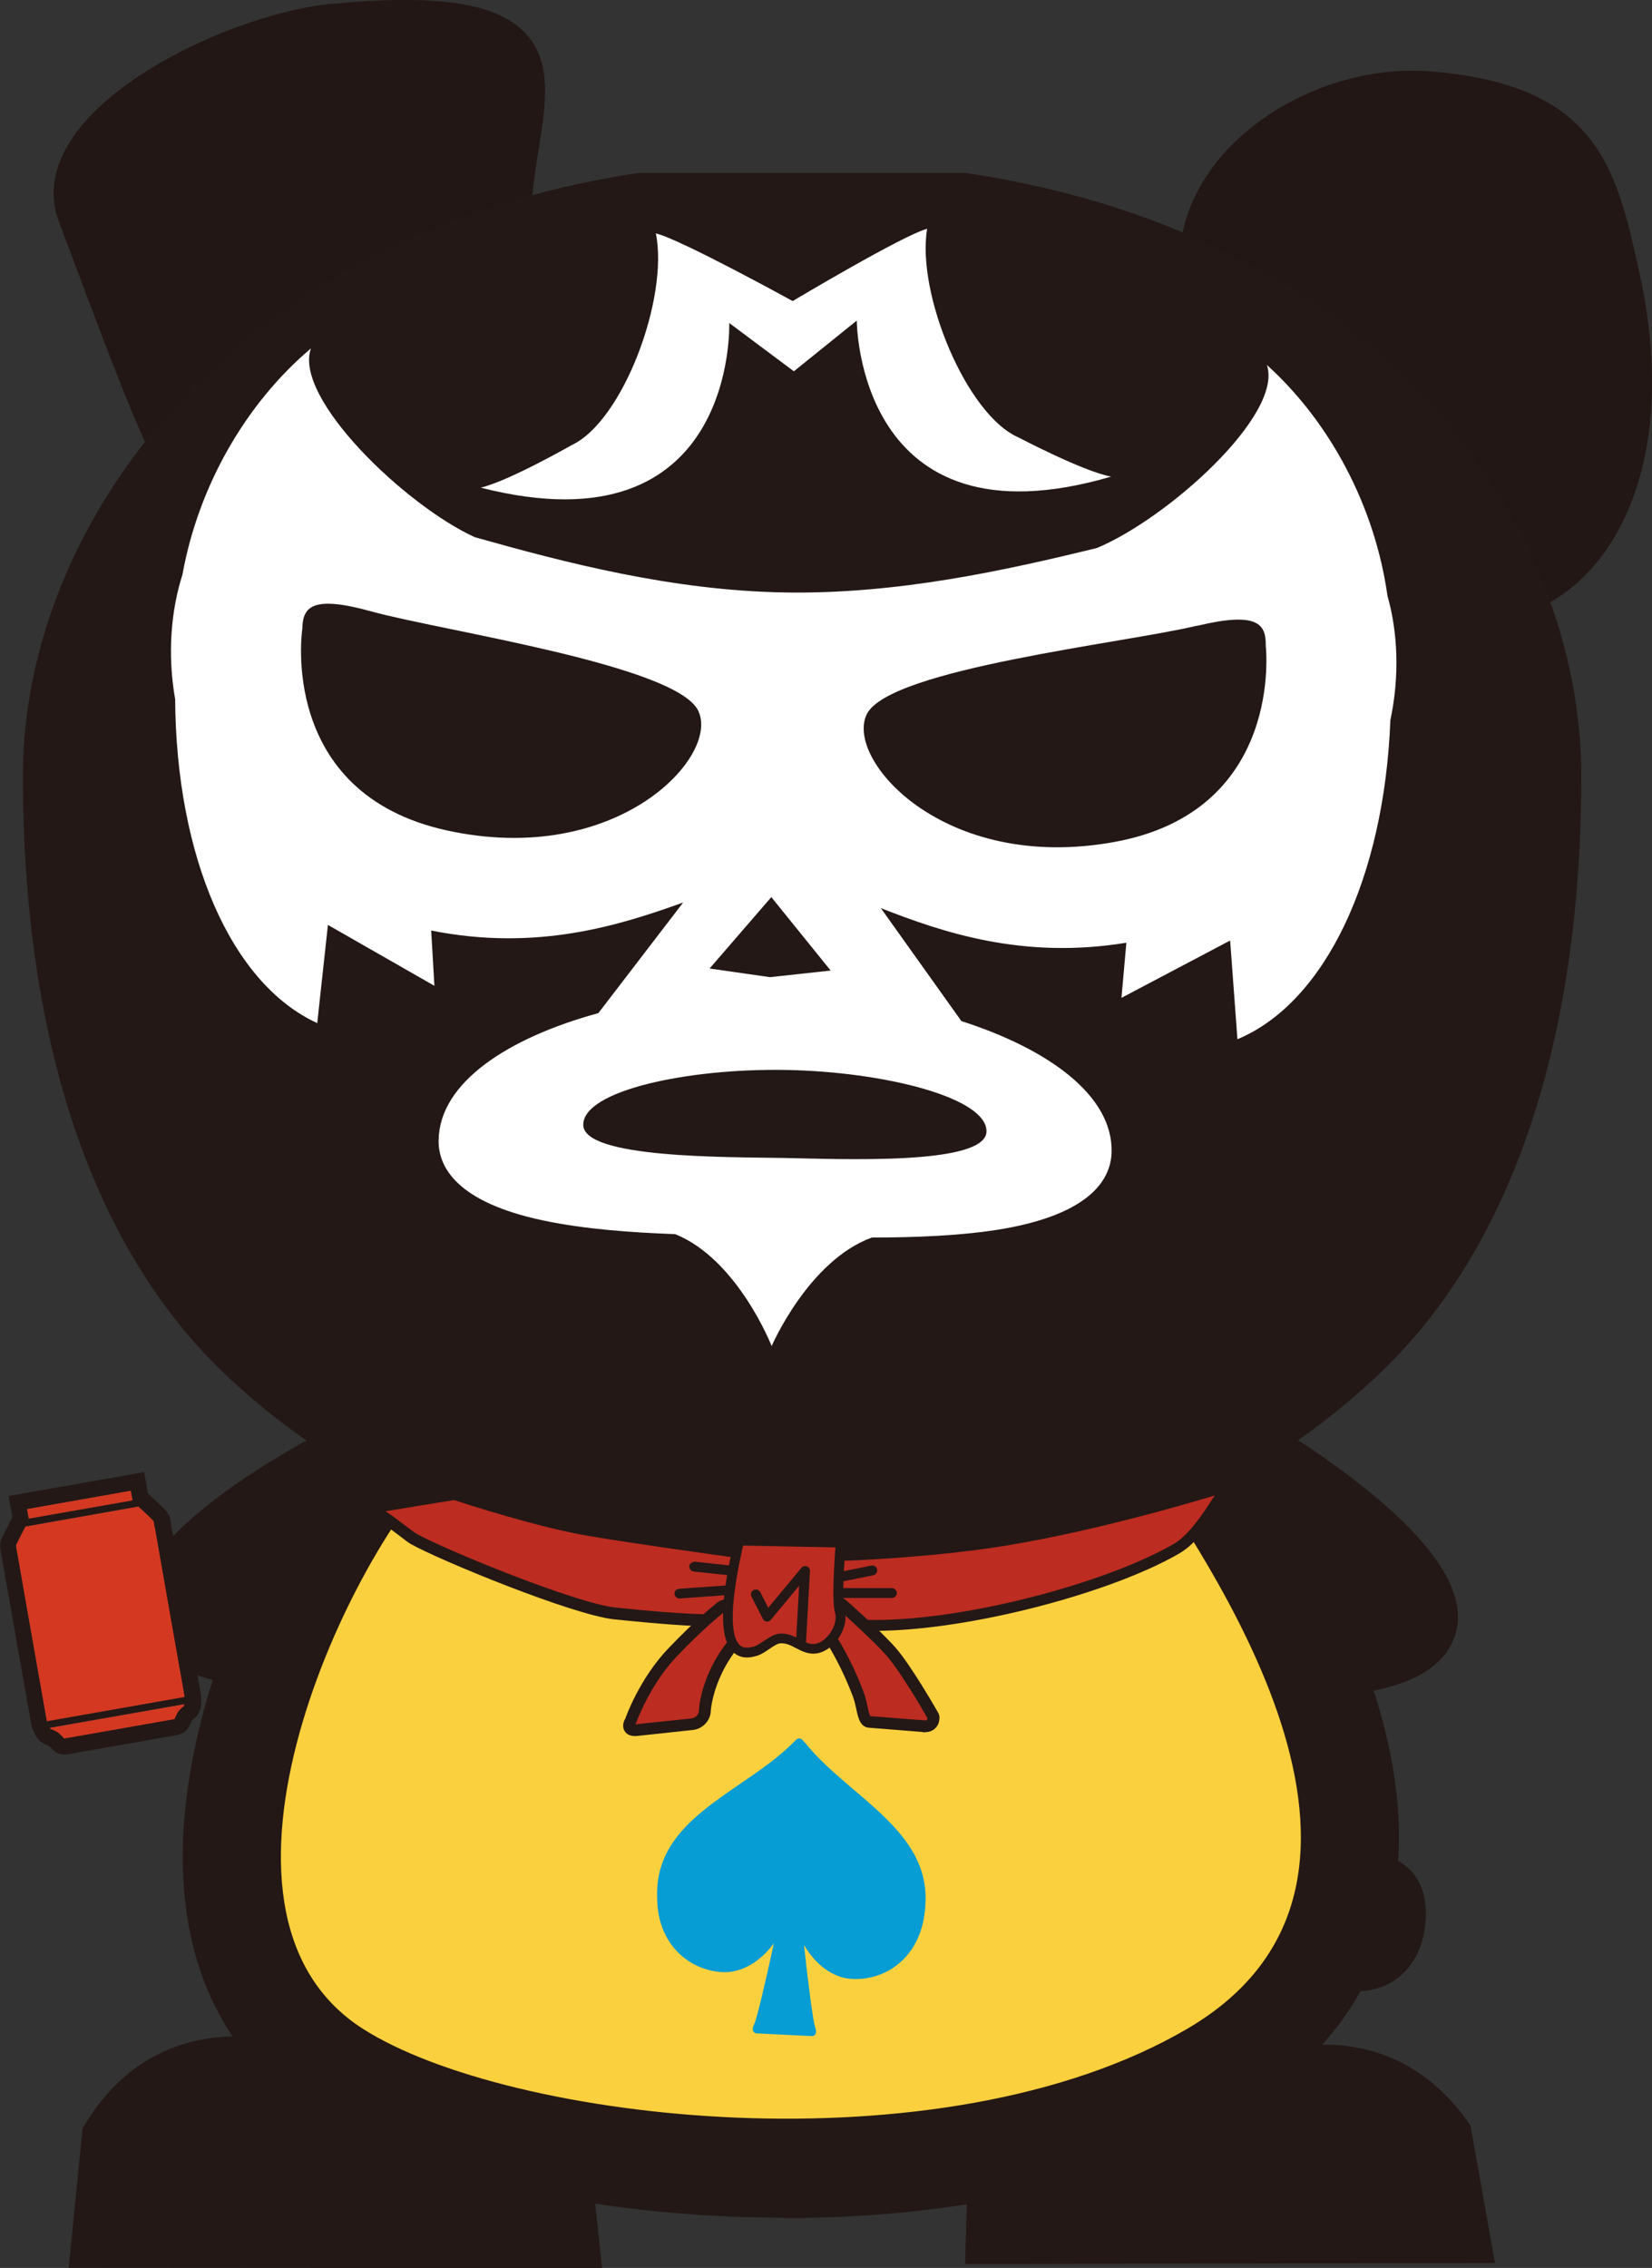 <?xml version="1.0" encoding="UTF-8"?><svg id="_レイヤー_2" xmlns="http://www.w3.org/2000/svg" viewBox="0 0 97.43 133.71"><rect x="0" y="0" width="97.43" height="133.71" fill="#333333" stroke="none"/><defs><style>.cls-1{fill:#fff;}.cls-2{fill:#fbd03e;}.cls-3{fill:#bd2c21;}.cls-4{fill:#d43821;}.cls-5{fill:#231815;}.cls-6{fill:#221714;}.cls-7{fill:#059dd4;}</style></defs><g id="_パンダ"><g><g><g><path class="cls-5" d="M69.98,83.01l-.88,15.15c33.57,2.6,.88-15.15,.88-15.15Z"/><path class="cls-5" d="M75.17,100.16c-1.81,0-3.87-.09-6.2-.27-.94-.07-1.65-.88-1.59-1.83l.88-15.15c.04-.59,.37-1.12,.89-1.41,.52-.3,1.14-.29,1.67-.01,5.03,2.73,16.56,9.64,15.03,14.81-.78,2.63-4.05,3.85-10.66,3.85Zm-4.25-3.6c10.72,.63,11.58-1.21,11.59-1.23,.37-1.27-4.22-5.44-10.97-9.44l-.62,10.67Z"/></g><g><path class="cls-5" d="M23.66,98.13v-14.13s-31.35,14.75,0,14.13Z"/><path class="cls-5" d="M21.73,99.88c-8.83,0-12.95-1.32-13.65-4.34-1.16-4.98,9.99-10.82,14.83-13.1,.54-.24,1.17-.21,1.66,.1,.5,.32,.8,.87,.8,1.46v14.13c0,.94-.75,1.71-1.7,1.73-.68,.01-1.33,.02-1.95,.02Zm1.92-1.75h0Zm-1.73-11.34c-6.26,3.26-10.65,6.78-10.47,7.96,0,.01,.78,1.67,10.36,1.67h.12v-9.63Z"/></g></g><g><path class="cls-5" d="M57.56,110.23l-.64,23.25,31.25-.06-1.45-8.12c-6.49-9.4-17.45-1.96-17.45-1.96l-3.53-13.74-8.19,.63Z"/><path class="cls-5" d="M32.8,108.23h-8.21l-2.47,13.97s-11.5-6.58-17.25,3.28l-.82,8.22,31.46,.02-2.71-25.49Z"/></g><g><path class="cls-5" d="M83.74,113.2c.12-2.12-.78-3.6-3.93-3.84-2.16-.16-4.67,1.41-4.67,3.53s.89,3.92,4.67,4.16c2.16,.13,3.79-1.39,3.93-3.84Z"/><path class="cls-5" d="M80.07,117.39c-.09,0-.19,0-.29-.01-3.41-.22-4.99-1.65-4.99-4.5,0-.91,.42-1.79,1.18-2.5,1.02-.94,2.48-1.46,3.86-1.37,3.01,.23,4.4,1.6,4.25,4.2h0c-.08,1.34-.59,2.48-1.43,3.23-.7,.62-1.59,.95-2.58,.95Zm-.56-7.71c-1.09,0-2.27,.45-3.07,1.2-.44,.41-.96,1.08-.96,2,0,1.65,.5,3.57,4.35,3.82,.93,.07,1.74-.21,2.37-.77,.72-.63,1.13-1.59,1.2-2.75,.09-1.49-.25-3.22-3.61-3.48-.09,0-.18,0-.27,0Zm4.23,3.51h0Z"/></g><g><polygon class="cls-4" points="1.59 88.97 7.72 87.88 7.83 88.47 1.69 89.54 1.59 88.97"/><path class="cls-4" d="M10.87,100.57v.02c-.18,.12-.31,.27-.39,.4-.06,.11-.1,.2-.13,.27-.02,.05-.03,.09-.04,.1h0s-.03,0-.08,.02l-6.38,1.12s-.06,0-.07,0c-.01,0-.03-.02-.04-.04-.04-.05-.13-.15-.25-.25-.12-.1-.29-.2-.49-.25,0,0-.02-.01-.04-.04,0-.02-.02-.03-.04-.05l7.97-1.4s-.02,.07-.03,.09Z"/><path class="cls-4" d="M9.13,90.02c.05,.3,1.68,9.55,1.75,9.94,0,.03,0,.07,.01,.1l-8.12,1.43s-.02-.07-.03-.1c-.07-.39-1.7-9.63-1.75-9.94-.02-.11-.04-.19-.04-.25-.01-.05-.01-.06-.01-.06,0,0,0-.02,.02-.07,0,0,.01-.04,.04-.09,.08-.17,.24-.49,.38-.75,.04-.09,.08-.17,.12-.23l6.66-1.18c.14,.12,.32,.29,.49,.45,.1,.09,.19,.17,.25,.25,.04,.03,.07,.07,.09,.09,.02,.03,.04,.04,.04,.04h0s.04,.05,.04,.05c0,0,0,.02,.01,.07,.01,.05,.02,.13,.04,.24Z"/><path class="cls-5" d="M9.95,89.33c-.04-.11-.11-.2-.18-.28h0c-.04-.05-.07-.09-.12-.13-.16-.16-.41-.4-.64-.61-.12-.1-.22-.19-.29-.27l-.22-1.25-7.99,1.41,.22,1.25c-.06,.12-.15,.29-.24,.47-.08,.16-.17,.33-.24,.47-.04,.07-.07,.14-.1,.2-.02,.06-.05,.1-.07,.16-.04,.1-.06,.22-.07,.33-.01,.1,0,.2,.02,.29,.01,.07,.03,.15,.04,.24,.05,.3,1.69,9.54,1.75,9.93,.04,.24,.12,.49,.25,.73,.06,.11,.14,.23,.25,.34,.1,.1,.24,.2,.41,.25,.09,.03,.14,.06,.17,.09,.03,.03,.06,.05,.11,.1,.03,.04,.07,.08,.13,.13,.08,.08,.21,.18,.38,.22,.17,.05,.34,.05,.51,.02l6.37-1.12c.1-.02,.2-.05,.29-.09,.08-.03,.16-.08,.23-.13,.12-.1,.19-.22,.24-.31,.07-.14,.09-.23,.13-.28,.03-.06,.05-.1,.14-.16,.15-.1,.24-.24,.31-.38,.09-.19,.12-.4,.13-.61,0-.19-.01-.39-.04-.56-.07-.39-1.7-9.64-1.75-9.94-.01-.09-.02-.17-.04-.25-.01-.07-.03-.17-.08-.27Zm-8.36-.37l6.13-1.08,.1,.58-6.13,1.08-.1-.57Zm9.27,11.6v.02c-.18,.12-.31,.27-.39,.4-.06,.11-.1,.2-.13,.27-.02,.05-.03,.09-.04,.1h0s-.03,0-.08,.02l-6.38,1.12s-.06,0-.07,0c-.01,0-.03-.02-.04-.04-.04-.05-.13-.15-.25-.25-.12-.1-.29-.2-.49-.25,0,0-.02-.01-.04-.04,0-.02-.02-.03-.04-.05l7.97-1.4s-.02,.07-.03,.09Zm-1.73-10.55c.05,.3,1.68,9.55,1.75,9.94,0,.03,0,.07,.01,.1l-8.12,1.43s-.02-.07-.03-.1c-.07-.39-1.7-9.63-1.75-9.94-.02-.11-.04-.19-.04-.25-.01-.05-.01-.06-.01-.06,0,0,0-.02,.02-.07,0,0,.01-.04,.04-.09,.08-.17,.24-.49,.38-.75,.04-.09,.08-.17,.12-.23l6.66-1.18c.14,.12,.32,.29,.49,.45,.1,.09,.19,.17,.25,.25,.04,.03,.07,.07,.09,.09,.02,.03,.04,.04,.04,.04h0s.04,.05,.04,.05c0,0,0,.02,.01,.07,.01,.05,.02,.13,.04,.24Z"/></g><g><path class="cls-5" d="M46.28,130.75c-11.36,0-22.23-2.58-28-6.26-4.34-2.77-6.9-7.22-7.41-12.87-.99-10.9,6.05-24.7,11.53-29.79,9.51-8.85,37.72-3.34,46.14-1.44,1.49,.34,2.79,1.25,3.61,2.54l.79,1.22c3.78,5.75,11.63,17.72,9.06,28.7-1.15,4.91-4.28,8.97-9.06,11.77h0c-7.48,4.38-17.24,6.15-26.66,6.15Zm23.74-11.14h0Zm-29.65-31.1c-5.07,0-8.79,.58-10.08,1.78-3.07,2.85-8.51,13.38-7.88,20.28,.24,2.64,1.26,3.61,2.12,4.16,6.75,4.32,29.9,7.29,42.58-.12h0c2.7-1.58,3.37-3.28,3.63-4.42,1.36-5.79-4.32-14.88-7.01-19.01-8.49-1.76-16.98-2.68-23.35-2.68Z"/><path class="cls-2" d="M70.02,119.61c14.94-8.74,.73-28.1-2.75-33.58,0,0-32.92-7.42-40.93,.03-5.61,5.21-15.88,26.56-4.94,33.55,8.54,5.46,34.06,8.51,48.62,0Z"/></g><path class="cls-7" d="M47.45,102.73c-.11-.13-.09-.12-.09-.12-.05-.07-.13-.11-.21-.12-.08,0-.17,.03-.22,.1,0,0,.02-.01-.1,.1-2.83,2.88-7.85,4.33-8.07,8.67-.01,.23-.01,.45,0,.7,.08,2.56,1.85,4.1,3.85,4.21,1.14,.06,2.25-.64,3.03-1.7-.45,2.1-1,4.42-1.14,4.72-.24,.49,0,.58,.14,.59l3.23,.16c.12,.01,.37-.07,.19-.57-.1-.3-.42-2.66-.64-4.8,.66,1.14,1.7,1.95,2.83,2,2,.1,3.92-1.24,4.27-3.79,.03-.24,.06-.47,.06-.69,.23-4.34-4.61-6.31-7.12-9.47Z"/><g><g><path class="cls-6" d="M80.39,30.52c5.41,10.91,19.58,4.17,15.59-14.07-1.35-6.17-2.27-10.73-11.68-11.48-6.45-.51-13.95,4.16-13.97,10.47-.02,6.33,5.03,4.94,10.06,15.08Z"/><path class="cls-6" d="M87.58,36.55c-3.14,0-6.06-2.05-7.87-5.69h0c-2.37-4.78-4.7-6.89-6.57-8.58-2-1.81-3.58-3.24-3.57-6.84,0-2.63,1.24-5.21,3.47-7.27,2.99-2.76,7.31-4.28,11.32-3.96,9.9,.79,10.97,5.7,12.34,11.93,2.47,11.31-1.69,18.25-6.6,19.97-.84,.29-1.69,.44-2.52,.44Zm-6.5-6.36c1.95,3.93,5.22,5.65,8.51,4.49,4.29-1.51,7.89-7.8,5.65-18.05-1.36-6.2-2.23-10.19-11-10.88-3.51-.28-7.51,1.12-10.16,3.56-1.35,1.25-2.97,3.33-2.98,6.15-.01,2.92,1.08,3.92,3.07,5.71,1.86,1.68,4.42,3.99,6.92,9.03h0Z"/></g><g><path class="cls-6" d="M19.45,22.75c6.13,.4,10.73-3.87,11.15-10.85,.39-6.44,4.54-12.41-11.08-10.9C13.38,1.59,2.08,7.18,4.19,12.8c10.05,26.76,3.44,9.17,15.25,9.95Z"/><path class="cls-6" d="M10.76,28.47c-.05,0-.11,0-.16-.01-1.4-.17-2.17-2.2-7.12-15.37-.58-1.54-.36-3.11,.63-4.71C6.85,3.99,14.88,.68,19.44,.24c6.3-.61,9.86-.08,11.55,1.72,1.61,1.72,1.2,4.2,.78,6.83-.17,1.03-.34,2.09-.4,3.15-.22,3.73-1.64,6.92-3.99,9-2.14,1.89-4.89,2.77-7.97,2.57h0c-4.22-.29-5.83,1.99-6.87,3.5-.54,.78-1.01,1.46-1.76,1.46ZM23.84,1.53c-1.24,0-2.66,.08-4.26,.23-4.7,.46-11.92,3.8-14.18,7.43-.74,1.19-.9,2.28-.5,3.35,3.3,8.79,5.05,13.45,5.84,14.32,.15-.17,.36-.47,.53-.71,1.09-1.57,3.09-4.46,8.23-4.15h0c2.67,.21,5.04-.58,6.87-2.19,2.07-1.83,3.27-4.57,3.47-7.94,.07-1.14,.25-2.25,.42-3.31,.38-2.35,.71-4.37-.39-5.54-.92-.99-2.91-1.48-6.03-1.48Z"/></g><g><path class="cls-5" d="M56.79,11.43h-18.97C14.6,14.92,2.59,31.11,2.6,45.73c0,13.93,3.35,26.4,11.25,34.1,7.54,7.34,18.84,12.16,33.46,12.16s25.92-4.82,33.44-12.16c7.9-7.7,11.25-20.16,11.25-34.1,0-14.62-12-30.81-35.21-34.3Z"/><path class="cls-5" d="M47.3,93.23c-14.05,0-25.92-4.33-34.33-12.51C5.37,73.3,1.35,61.2,1.35,45.73c0-14.95,12.46-31.95,36.28-35.53h19.16c.06-.01,.12-.01,.19,0,24.92,3.74,36.28,21.04,36.28,35.53,0,15.47-4.02,27.58-11.63,34.99-8.4,8.18-20.27,12.51-34.31,12.51ZM37.81,12.68C14.53,16.2,3.84,32.28,3.84,45.73c0,14.78,3.76,26.27,10.87,33.21,7.93,7.72,19.2,11.8,32.59,11.8s24.65-4.08,32.57-11.8c7.12-6.93,10.88-18.41,10.88-33.2,0-13.43-10.66-29.49-34.06-33.05h-18.88Z"/></g></g><g><path class="cls-3" d="M49.19,95.66c5.12,.84,15.54-1.64,20.2-4.36,1.56-.91,2.81-3.76,3.22-3.79,0,0-8.55,2.72-15.29,3.56-3.99,.5-7.83,.62-7.83,.62l-.29,3.97Z"/><path class="cls-5" d="M51.54,96.17c-.88,0-1.68-.05-2.4-.17l-.3-.05,.34-4.57h.3s3.87-.14,7.8-.63c6.11-.76,13.61-3.04,15.16-3.53,.05-.02,.09-.03,.14-.04h0s.03,0,.03,0v.38s.11,.26,.11,.26c0,0,0,0-.01,.01h0c-.12,.1-.4,.54-.64,.89-.63,.96-1.48,2.27-2.51,2.86-3.96,2.31-12.38,4.57-18.02,4.57Zm-1.99-.79c5.28,.73,15.28-1.8,19.68-4.36,.89-.52,1.69-1.75,2.28-2.65,.05-.07,.09-.14,.13-.2-2.7,.81-9,2.59-14.28,3.24-3.32,.42-6.58,.57-7.56,.61l-.25,3.36Z"/></g><g><path class="cls-3" d="M21.56,88.93c.53-.08,2.45,1.57,2.83,1.78,1.62,.92,9.46,4.16,11.87,4.41,.84,.09,6.62,.69,6.85,.25l.64-3.84s-5.69-.78-8.92-1.32c-3.24-.54-8-2.14-8-2.14,0,0-5.2,.85-5.26,.85Z"/><path class="cls-5" d="M41.85,95.88c-1.01,0-2.73-.11-5.64-.41-2.43-.26-10.27-3.47-12-4.45-.12-.07-.32-.22-.67-.49-.45-.34-1.63-1.24-1.94-1.25h0l-.09-.68h0c.2-.03,5.25-.85,5.25-.85h.08s.08,.01,.08,.01c.05,.01,4.78,1.59,7.95,2.12,3.19,.54,8.85,1.31,8.91,1.32l.35,.05-.73,4.29c-.08,.15-.18,.35-1.56,.35Zm-19.12-6.79c.34,.22,.74,.52,1.22,.89,.27,.21,.49,.37,.59,.43,1.66,.94,9.43,4.12,11.74,4.36,3.8,.41,5.97,.46,6.5,.37l.55-3.31c-1.29-.18-5.84-.81-8.58-1.27-2.99-.5-7.33-1.91-7.97-2.12-1.04,.17-2.87,.46-4.05,.66Z"/></g><path class="cls-5" d="M43.07,92.88h-.03l-2.13-.23c-.16-.02-.27-.16-.26-.32s.19-.24,.32-.26l2.13,.23c.16,.02,.27,.16,.26,.32-.01,.15-.14,.26-.29,.26Z"/><path class="cls-5" d="M40.07,94.24c-.15,0-.28-.12-.29-.27-.01-.16,.11-.29,.27-.3l2.94-.21c.14,0,.3,.11,.31,.27,.01,.16-.11,.29-.27,.3l-2.94,.21h-.02Z"/><path class="cls-5" d="M49.77,93.21c-.13,0-.25-.09-.28-.23-.03-.16,.07-.3,.22-.34l1.68-.34c.17-.03,.31,.07,.34,.23,.03,.16-.07,.3-.22,.34l-1.68,.34s-.04,0-.06,0Z"/><path class="cls-5" d="M52.6,94.21h-2.81c-.16,0-.29-.13-.29-.29s.13-.29,.29-.29h2.81c.16,0,.29,.13,.29,.29s-.13,.29-.29,.29Z"/><g><path class="cls-3" d="M43.34,94.89c-.23-.32-.64-.34-.92-.07,0,0-1.1,.85-2.76,2.6-1.66,1.75-2.47,4.05-2.47,4.05-.2,.33-.05,.56,.33,.53l3.34-.35c.39-.05,.72-.39,.73-.79,0,0,.11-2.62,2.56-4.89l-.8-1.08Z"/><path class="cls-5" d="M37.44,102.35c-.27,0-.49-.1-.6-.29-.13-.21-.12-.49,.05-.76,0-.03,.82-2.33,2.52-4.11,1.66-1.74,2.76-2.6,2.8-2.63,.17-.17,.45-.3,.72-.26,.27,.02,.52,.16,.68,.39l.99,1.33-.23,.21c-2.31,2.14-2.45,4.62-2.45,4.65-.02,.56-.48,1.05-1.04,1.11l-3.34,.36s-.07,0-.11,0Zm5.42-7.37c-.07,0-.14,.03-.19,.09-.04,.04-1.14,.89-2.76,2.59-1.6,1.68-2.39,3.91-2.4,3.93-.01,.03-.03,.05-.04,.07,0,0,0,0,0,0l3.33-.35c.22-.03,.42-.23,.42-.46,0-.11,.13-2.63,2.45-4.91l-.63-.84c-.05-.07-.11-.11-.18-.12h-.02Z"/></g><g><path class="cls-3" d="M48.56,94.6c.31-.24,.81-.23,1.11,.01,0,0,1.92,1.68,2.85,2.74,.94,1.05,2.53,3.86,2.53,3.86,.04,.39-.23,.64-.61,.56l-3.17-.26c-.4-.03-.37-.85-.66-1.64-.5-1.33-1.36-3.12-2.67-4.8l.62-.48Z"/><path class="cls-5" d="M54.57,102.13c-.07,0-.13,0-.2-.02l-3.12-.25c-.52-.04-.64-.58-.75-1.11-.05-.23-.11-.5-.21-.76-.45-1.19-1.27-2.98-2.62-4.71l-.21-.27,.9-.69c.44-.34,1.11-.33,1.54,.02,.09,.08,1.95,1.72,2.89,2.77,.95,1.07,2.51,3.81,2.57,3.92l.04,.13c.03,.3-.06,.57-.26,.75-.15,.14-.35,.21-.57,.21Zm-6.15-7c1.28,1.71,2.07,3.44,2.51,4.62,.11,.3,.18,.59,.23,.85,.05,.22,.12,.52,.18,.58l3.12,.24c.11,.02,.17,.01,.2-.02,.02-.02,.04-.06,.04-.1-.25-.45-1.63-2.81-2.45-3.73-.91-1.02-2.81-2.69-2.82-2.71-.16-.14-.48-.14-.67,0h0l-.35,.27Z"/></g><g><path class="cls-3" d="M43.59,90.82c.07,.01-2.06,7.53,.99,6.51,.47-.15,.88-.64,1.35-.73,.85-.16,1.38,.75,2.24,.59,.83-.16,1.63-1.34,1.35-2.24-.2-.64,.06-4,.06-4l-5.99-.12Z"/><path class="cls-5" d="M44.06,97.72c-.31,0-.58-.1-.8-.3-1.07-.96-.53-4.04-.03-6.27,.04-.17,.07-.3,.07-.34l.25,.03,.04-.3,6.3,.13-.02,.3c-.1,1.28-.21,3.46-.07,3.89,.15,.49,.05,1.07-.27,1.6-.33,.54-.81,.91-1.31,1.01-.53,.1-.94-.13-1.31-.32-.32-.17-.59-.3-.93-.26-.19,.04-.39,.18-.61,.33s-.45,.31-.7,.39c-.22,.07-.42,.11-.61,.11Zm-.23-6.6s-.02,.1-.04,.16c-.9,4.03-.58,5.33-.15,5.72,.07,.06,.28,.24,.84,.07,.18-.06,.36-.19,.56-.32,.26-.17,.52-.36,.83-.42,.53-.09,.94,.13,1.31,.32,.32,.17,.6,.33,.93,.26,.33-.06,.68-.35,.92-.74,.24-.39,.31-.81,.21-1.14-.18-.58-.04-2.92,.03-3.8l-5.44-.11Z"/></g><path class="cls-5" d="M47.22,97.21h-.01c-.16,0-.28-.14-.27-.3l.19-3.42-1.67,2.01c-.06,.08-.15,.12-.25,.1-.1-.01-.18-.07-.22-.16l-.67-1.31c-.07-.14-.02-.31,.13-.39,.13-.07,.31-.02,.39,.13l.47,.92,1.95-2.35c.08-.1,.21-.13,.33-.09,.12,.04,.19,.16,.18,.28l-.24,4.29c0,.15-.14,.27-.29,.27Z"/><path class="cls-1" d="M42.99,19.03l3.83,2.86,3.71-2.99s0,13.59,15,9.2c-1.66-.31-5.46-2.31-5.46-2.31-3.08-1.33-6.03-8.51-5.39-12.3-1.4,.36-7.93,4.26-7.93,4.26,0,0-6.67-3.67-8.07-3.99,.77,3.77-1.92,11.05-4.96,12.48,0,0-3.73,2.13-5.37,2.51,15.14,3.86,14.66-9.72,14.66-9.72Z"/><path class="cls-1" d="M72.98,61.27l-.43-5.82-6.41,3.38,.29-3.25c-6.11,1-10.83-.61-14.48-2.04l4.75,6.66c5.14,1.65,8.92,4.38,8.86,7.7-.03,1.56-1.15,3.62-6.35,4.54-2.44,.42-5.27,.52-7.79,.52-3.74,1.36-5.91,6.4-5.91,6.4,0,0-2-5.11-5.69-6.6-2.53-.09-5.34-.29-7.76-.8-5.17-1.09-6.23-3.19-6.19-4.76,.06-3.38,4.08-6.01,9.42-7.47l5-6.52c-3.74,1.34-8.61,2.9-14.86,1.65l.19,3.26-6.28-3.59-.63,5.79c-5.1-2.34-8.32-9.83-8.38-19.1-.47-2.66-.24-5.25,.43-7.34,.94-5.22,3.73-10.09,7.58-13.34-1.06,2.92,5.58,9.27,9.66,11.13,5.36,1.51,11.65,3.15,18.29,3.26,6.64,.11,12.99-1.3,18.4-2.62,4.15-1.73,11-7.84,10.03-10.79,3.75,3.39,6.37,8.36,7.11,13.61,.6,2.11,.73,4.69,.17,7.33-.36,9.27-3.84,16.65-9.02,18.81Z"/><path class="cls-5" d="M34.4,66.3c-.04,2,8.46,1.91,11.85,1.97,3.4,.06,11.89,.45,11.93-1.56,.03-2.01-6.07-3.53-11.84-3.63-5.77-.1-11.92,1.21-11.94,3.22Z"/><path class="cls-5" d="M41.19,41.92c-1.27-2.71-15.07-4.71-19.28-5.87-3.56-.99-4.05-.24-4.08,1.02,0,0-1.48,9.7,8.53,11.89,10.02,2.19,16.09-4.35,14.83-7.03Z"/><path class="cls-5" d="M70.59,36.89c-4.23,1.02-18.1,2.53-19.46,5.2-1.35,2.63,4.49,9.39,14.59,7.55,10.07-1.83,8.93-11.58,8.93-11.58,.02-1.25-.45-2.03-4.06-1.16Z"/><polygon class="cls-5" points="48.99 57.22 45.49 52.89 41.85 57.1 45.41 57.61 48.99 57.22"/></g></g></svg>